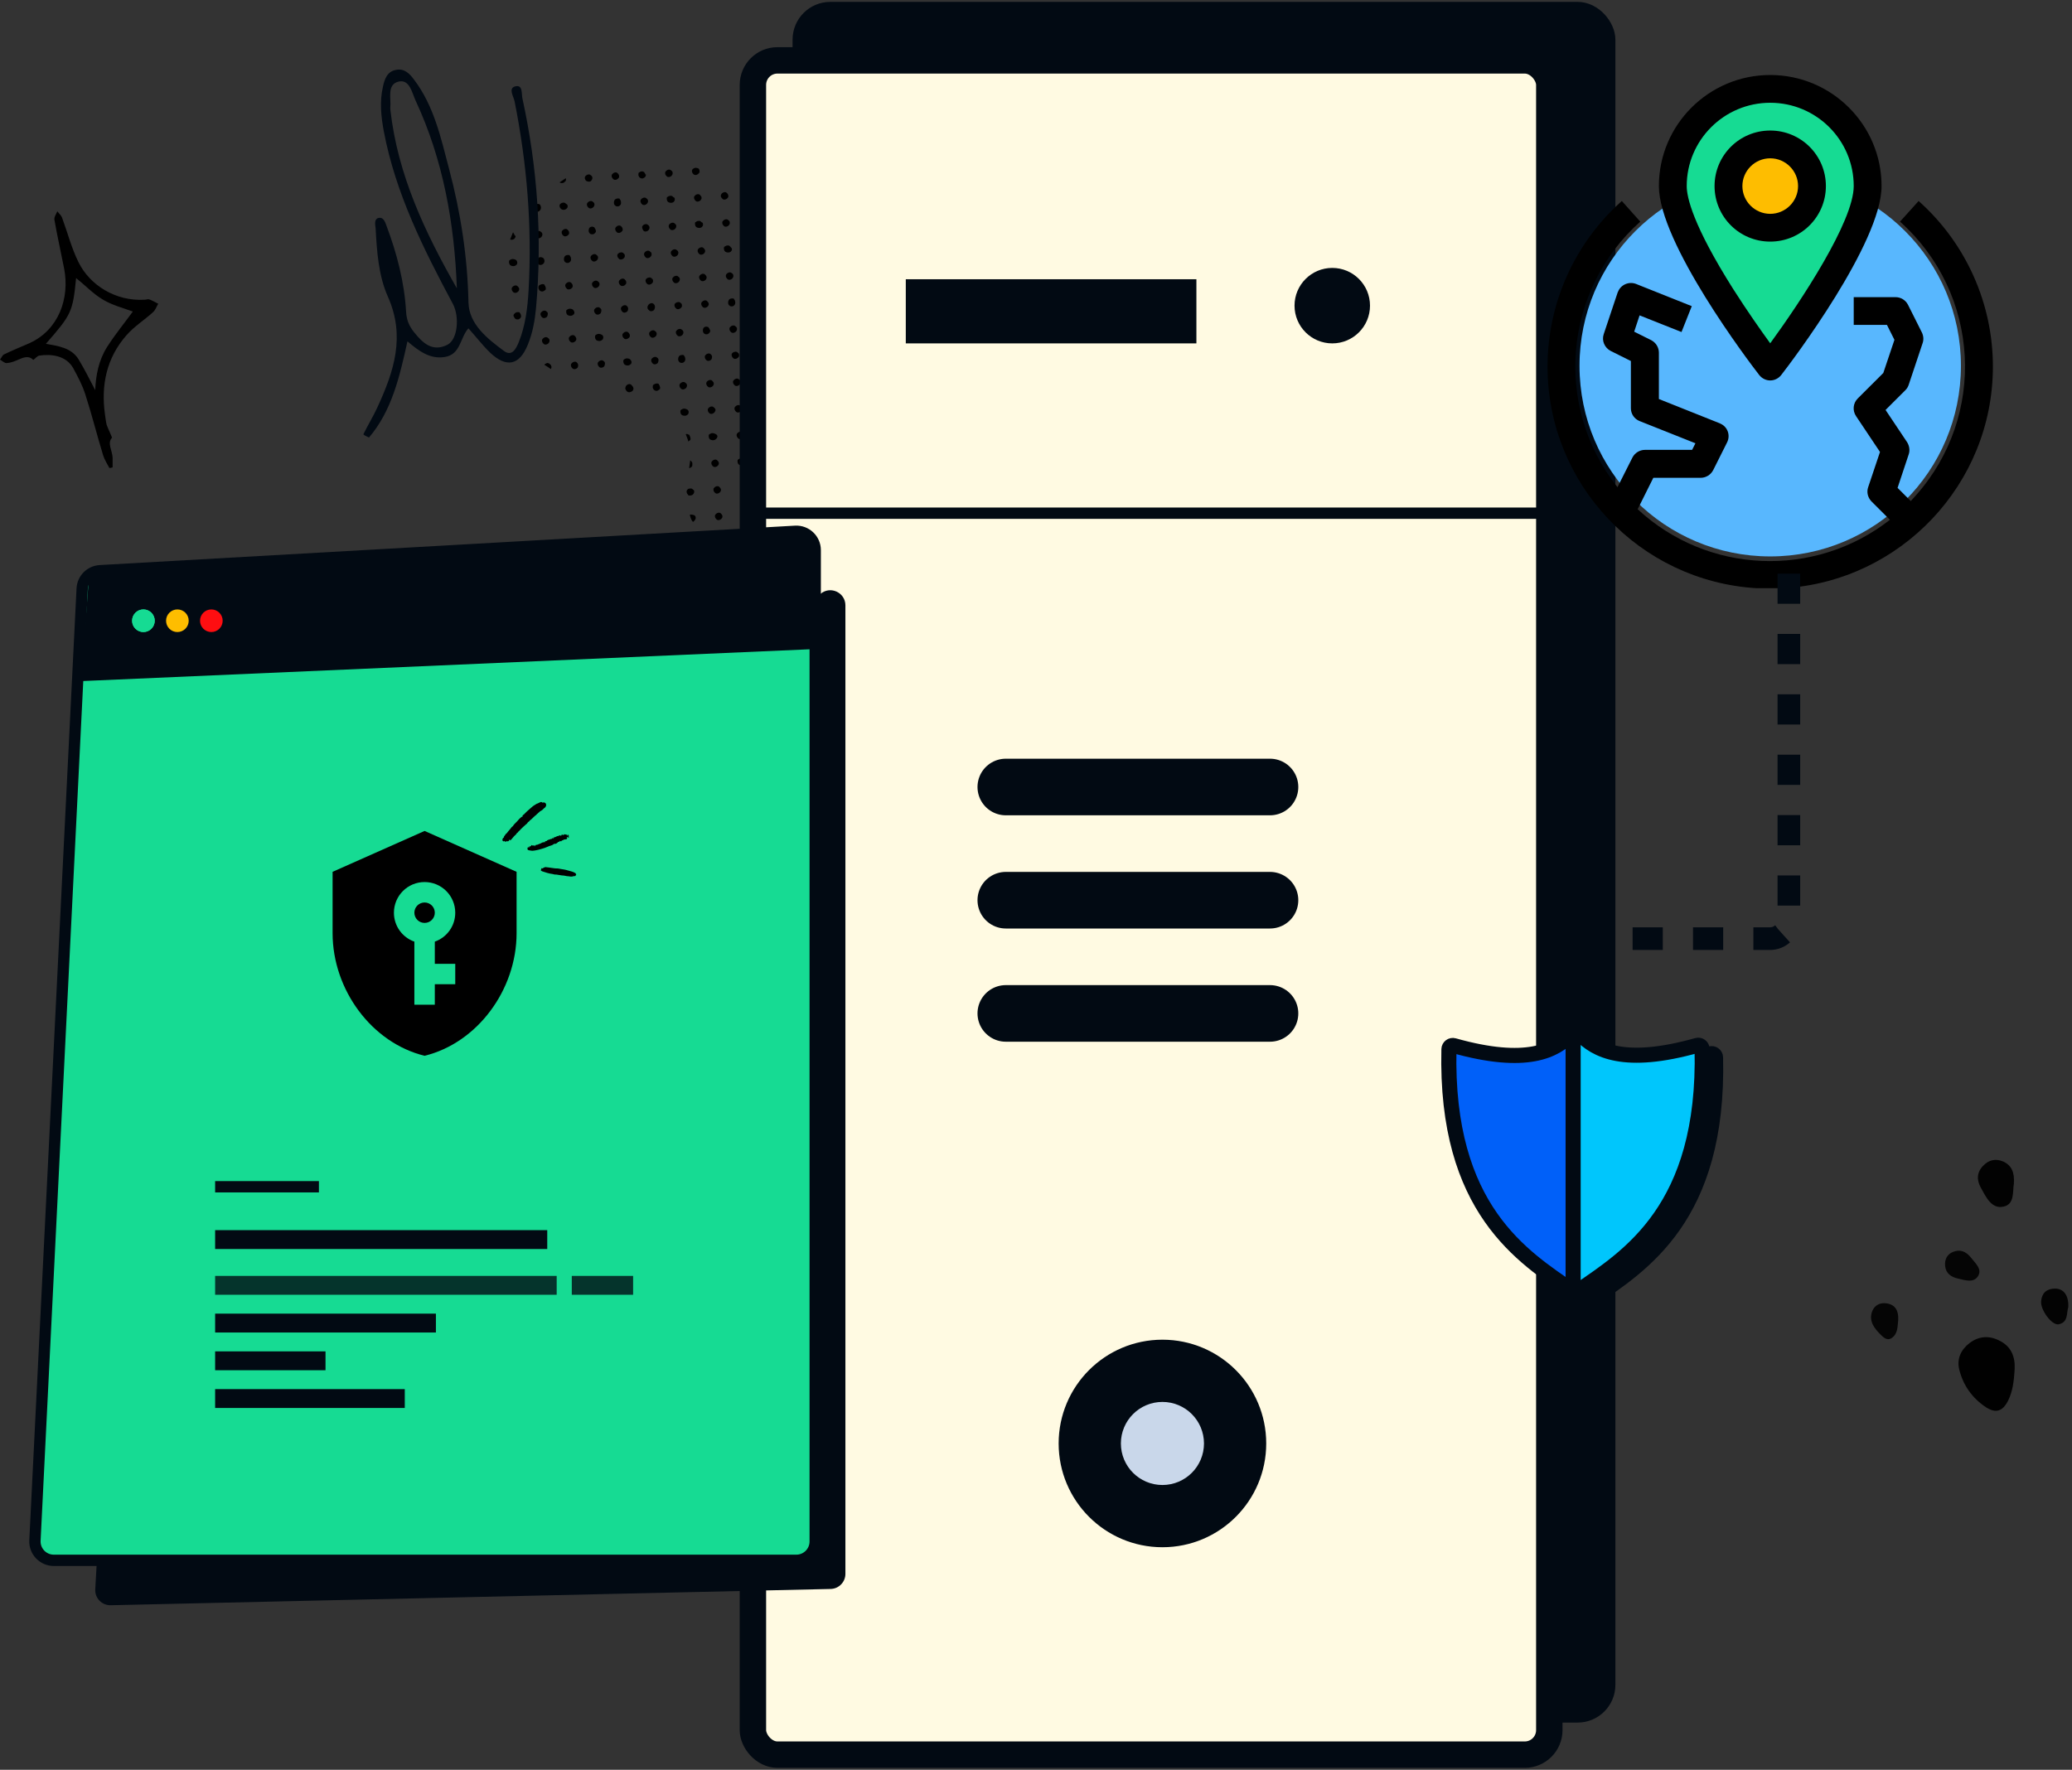 <svg width="549" height="469" viewBox="0 0 549 469" fill="none" xmlns="http://www.w3.org/2000/svg"><rect x="0" y="0" width="549" height="469" fill="#333333" stroke="none"/><path d="M201.409 72.763C201.387 72.926 201.365 73.089 201.178 73.23C201.156 73.393 200.992 73.371 200.805 73.511C200.619 73.652 200.454 73.63 200.29 73.608C200.125 73.586 199.961 73.564 199.818 73.378C199.654 73.356 199.676 73.193 199.533 73.008C199.391 72.823 199.435 72.496 199.457 72.334C199.479 72.171 199.501 72.007 199.665 72.03C199.852 71.889 200.038 71.748 200.203 71.77C200.367 71.792 200.554 71.651 200.696 71.837C200.861 71.859 201.025 71.881 201.003 72.044C201.146 72.229 201.288 72.415 201.266 72.578C201.453 72.437 201.431 72.6 201.409 72.763Z" fill="black"/><path d="M198.74 57.795C198.926 57.654 198.926 57.654 199.113 57.514C199.299 57.373 199.628 57.417 199.957 57.461C200.242 57.832 200.363 58.18 200.648 58.551C200.626 58.714 200.604 58.877 200.417 59.017L200.231 59.158C199.858 59.44 199.364 59.373 199.057 59.166C198.421 58.914 198.345 58.24 198.74 57.795Z" fill="black"/><path d="M193.123 59.692C192.728 60.136 192.048 60.211 191.763 59.84C191.314 59.448 191.237 58.773 191.61 58.492C192.005 58.047 192.685 57.973 192.97 58.343C193.442 58.573 193.518 59.247 193.123 59.692Z" fill="black"/><path d="M200.787 66.204C200.392 66.648 199.712 66.723 199.427 66.352C198.978 65.96 198.901 65.285 199.274 65.004C199.669 64.559 200.349 64.485 200.634 64.855C201.084 65.248 201.182 65.759 200.787 66.204Z" fill="black"/><path d="M186.267 59.598C186.245 59.761 186.223 59.924 186.037 60.065C186.015 60.228 185.85 60.206 185.664 60.347C185.313 60.465 184.819 60.399 184.512 60.191C184.205 59.984 184.106 59.473 184.15 59.147C184.172 58.983 184.194 58.82 184.359 58.843C184.545 58.702 184.732 58.561 184.896 58.583C185.247 58.465 185.576 58.509 185.862 58.879C186.191 58.924 186.311 59.272 186.267 59.598Z" fill="black"/><path d="M193.931 66.11C193.909 66.273 193.887 66.436 193.701 66.577C193.679 66.74 193.514 66.718 193.328 66.858C192.977 66.977 192.483 66.91 192.176 66.703C191.869 66.496 191.77 65.984 191.814 65.658C191.836 65.495 191.858 65.332 192.023 65.354C192.209 65.213 192.396 65.073 192.56 65.095C192.912 64.976 193.241 65.021 193.526 65.391C193.811 65.761 193.975 65.784 193.931 66.11Z" fill="black"/><path d="M185.086 45.992C184.691 46.437 184.011 46.511 183.726 46.141C183.277 45.748 183.2 45.074 183.573 44.792L183.76 44.651C184.133 44.37 184.626 44.436 185.098 44.666C185.24 44.851 185.383 45.036 185.339 45.362C185.481 45.548 185.273 45.852 185.086 45.992Z" fill="black"/><path d="M177.981 46.528C177.586 46.973 176.906 47.047 176.621 46.677C176.171 46.284 176.095 45.61 176.468 45.328C176.863 44.883 177.543 44.809 177.828 45.179C178.299 45.409 178.376 46.083 177.981 46.528Z" fill="black"/><path d="M185.645 53.041C185.25 53.485 184.57 53.56 184.285 53.189C183.835 52.797 183.759 52.122 184.132 51.841C184.527 51.396 185.207 51.322 185.492 51.692C185.941 52.085 186.04 52.596 185.645 53.041Z" fill="black"/><path d="M171.126 46.434C171.104 46.597 171.082 46.76 170.895 46.901C170.873 47.064 170.709 47.042 170.522 47.183C170.336 47.323 170.171 47.301 170.007 47.279C169.842 47.257 169.678 47.235 169.535 47.049C169.371 47.027 169.393 46.864 169.25 46.679C169.108 46.494 169.151 46.168 169.173 46.005C169.195 45.842 169.217 45.679 169.382 45.701C169.568 45.56 169.755 45.419 169.92 45.441C170.084 45.464 170.271 45.323 170.413 45.508C170.578 45.53 170.742 45.552 170.72 45.715C170.863 45.901 171.005 46.086 170.983 46.249C171.17 46.108 171.148 46.271 171.126 46.434Z" fill="black"/><path d="M178.791 52.944C178.769 53.107 178.747 53.27 178.56 53.411C178.538 53.574 178.374 53.552 178.187 53.693C177.836 53.811 177.342 53.745 177.035 53.537C176.728 53.33 176.63 52.819 176.674 52.492C176.696 52.329 176.718 52.166 176.882 52.189C177.069 52.048 177.255 51.907 177.42 51.929C177.771 51.81 178.1 51.855 178.385 52.225C178.714 52.27 178.835 52.618 178.791 52.944Z" fill="black"/><path d="M191.239 51.304C191.634 50.859 192.314 50.785 192.599 51.156C193.049 51.548 193.125 52.223 192.752 52.504C192.357 52.949 191.677 53.023 191.392 52.653C190.943 52.26 190.844 51.749 191.239 51.304Z" fill="black"/><path d="M194.629 80.811C194.421 81.115 194.07 81.233 193.741 81.189C193.576 81.167 193.412 81.144 193.269 80.959C193.105 80.937 193.127 80.774 192.984 80.589C192.864 80.24 192.93 79.751 193.138 79.448C193.347 79.144 193.862 79.047 194.191 79.092C194.356 79.114 194.52 79.136 194.498 79.299C194.641 79.484 194.783 79.669 194.761 79.832C194.882 80.181 194.838 80.507 194.629 80.811Z" fill="black"/><path d="M200.638 85.938C200.824 85.798 201.011 85.657 201.175 85.679C201.362 85.538 201.691 85.582 201.833 85.768C201.581 86.398 201.493 87.05 201.24 87.68L201.076 87.657C200.911 87.635 200.911 87.635 200.769 87.45C200.769 87.45 200.604 87.428 200.626 87.265C200.341 86.894 200.243 86.383 200.638 85.938Z" fill="black"/><path d="M195.022 87.835C194.627 88.279 193.947 88.354 193.662 87.983C193.212 87.591 193.136 86.916 193.509 86.635C193.904 86.19 194.584 86.116 194.869 86.486C195.34 86.716 195.417 87.39 195.022 87.835Z" fill="black"/><path d="M201.737 80.276C201.342 80.721 200.662 80.795 200.377 80.425C199.927 80.032 199.851 79.358 200.224 79.076C200.619 78.631 201.299 78.557 201.584 78.927C202.033 79.32 202.132 79.831 201.737 80.276Z" fill="black"/><path d="M188.167 87.741C188.145 87.904 188.123 88.067 187.936 88.208C187.728 88.512 187.377 88.63 187.048 88.586C186.883 88.564 186.718 88.541 186.576 88.356C186.411 88.334 186.433 88.171 186.291 87.986C186.17 87.638 186.236 87.148 186.445 86.845C186.631 86.704 186.818 86.563 186.982 86.585C187.147 86.607 187.333 86.466 187.476 86.652C187.64 86.674 187.805 86.696 187.783 86.859C187.925 87.044 188.068 87.23 188.046 87.393C188.211 87.415 188.189 87.578 188.167 87.741Z" fill="black"/><path d="M195.83 94.253C195.808 94.416 195.786 94.579 195.6 94.72C195.205 95.165 194.525 95.239 194.24 94.868C193.79 94.476 193.714 93.802 194.087 93.52C194.273 93.379 194.46 93.238 194.624 93.26C194.975 93.142 195.304 93.186 195.589 93.557C195.754 93.579 195.874 93.927 195.83 94.253Z" fill="black"/><path d="M179.487 67.648C179.092 68.092 178.412 68.167 178.127 67.796C177.677 67.403 177.601 66.729 177.974 66.448C178.369 66.003 179.049 65.929 179.334 66.299C179.805 66.529 179.882 67.203 179.487 67.648Z" fill="black"/><path d="M186.987 74.136C186.592 74.581 185.912 74.655 185.627 74.284C185.177 73.892 185.101 73.218 185.474 72.936C185.869 72.491 186.549 72.417 186.834 72.787C187.283 73.18 187.382 73.691 186.987 74.136Z" fill="black"/><path d="M179.879 74.672C179.484 75.116 178.804 75.191 178.519 74.82C178.07 74.428 177.993 73.753 178.366 73.472C178.761 73.027 179.441 72.953 179.726 73.323C180.198 73.553 180.274 74.227 179.879 74.672Z" fill="black"/><path d="M186.594 67.111C186.199 67.556 185.519 67.63 185.234 67.26C184.784 66.867 184.708 66.193 185.081 65.911C185.476 65.466 186.156 65.392 186.441 65.763C186.891 66.155 186.989 66.667 186.594 67.111Z" fill="black"/><path d="M187.543 81.184C187.148 81.628 186.468 81.703 186.183 81.332C185.734 80.939 185.657 80.265 186.03 79.984C186.425 79.539 187.105 79.465 187.39 79.835C187.84 80.228 187.938 80.739 187.543 81.184Z" fill="black"/><path d="M194.071 73.763C193.676 74.208 192.996 74.282 192.711 73.912C192.261 73.519 192.184 72.845 192.558 72.563C192.953 72.119 193.633 72.044 193.918 72.415C194.389 72.644 194.466 73.319 194.071 73.763Z" fill="black"/><path d="M173.024 74.577C173.002 74.74 172.98 74.903 172.793 75.043C172.398 75.488 171.718 75.562 171.433 75.192C170.984 74.799 170.907 74.125 171.28 73.843C171.467 73.703 171.653 73.562 171.818 73.584C172.169 73.465 172.498 73.51 172.783 73.88C172.947 73.902 173.068 74.251 173.024 74.577Z" fill="black"/><path d="M180.688 81.089C180.666 81.252 180.644 81.415 180.457 81.556C180.062 82.001 179.382 82.075 179.097 81.705C178.648 81.312 178.571 80.638 178.944 80.356C179.131 80.215 179.317 80.075 179.482 80.097C179.833 79.978 180.162 80.022 180.447 80.393C180.611 80.415 180.732 80.763 180.688 81.089Z" fill="black"/><path d="M164.366 54.318C164.157 54.622 163.806 54.741 163.477 54.697C163.313 54.674 163.148 54.652 163.006 54.467C162.841 54.445 162.863 54.282 162.721 54.096C162.6 53.748 162.666 53.259 162.875 52.955C163.083 52.651 163.599 52.555 163.928 52.599C164.092 52.621 164.257 52.644 164.235 52.807C164.377 52.992 164.52 53.177 164.498 53.34C164.596 53.851 164.552 54.178 164.366 54.318Z" fill="black"/><path d="M171.844 60.972C171.449 61.417 170.769 61.491 170.484 61.121C170.199 60.75 169.958 60.054 170.331 59.772C170.726 59.327 171.406 59.253 171.691 59.623C172.163 59.853 172.239 60.527 171.844 60.972Z" fill="black"/><path d="M164.758 61.345C164.363 61.79 163.683 61.864 163.398 61.494C162.949 61.101 162.872 60.427 163.245 60.145C163.64 59.7 164.32 59.626 164.605 59.996C165.055 60.389 165.131 61.063 164.758 61.345Z" fill="black"/><path d="M171.452 53.948C171.057 54.393 170.376 54.467 170.091 54.097C169.642 53.704 169.565 53.03 169.938 52.748C170.333 52.303 171.013 52.229 171.298 52.6C171.77 52.829 171.847 53.504 171.452 53.948Z" fill="black"/><path d="M172.401 68.018C172.006 68.463 171.326 68.537 171.041 68.166C170.591 67.774 170.515 67.1 170.888 66.818C171.283 66.373 171.963 66.299 172.248 66.669C172.719 66.899 172.796 67.573 172.401 68.018Z" fill="black"/><path d="M178.93 60.599C178.535 61.044 177.855 61.118 177.57 60.748C177.12 60.355 177.044 59.681 177.417 59.399C177.812 58.955 178.492 58.88 178.777 59.251C179.249 59.48 179.325 60.155 178.93 60.599Z" fill="black"/><path d="M157.905 61.248C157.883 61.411 157.861 61.575 157.674 61.715C157.466 62.019 157.115 62.138 156.786 62.093C156.621 62.071 156.457 62.049 156.314 61.864C156.15 61.842 156.172 61.679 156.029 61.493C155.909 61.145 155.975 60.656 156.183 60.352C156.37 60.211 156.556 60.071 156.721 60.093C156.885 60.115 157.072 59.974 157.214 60.159C157.379 60.181 157.543 60.204 157.521 60.367C157.664 60.552 157.806 60.737 157.784 60.9C157.927 61.085 157.905 61.248 157.905 61.248Z" fill="black"/><path d="M165.545 67.924C165.523 68.087 165.501 68.25 165.315 68.391C164.92 68.835 164.24 68.909 163.955 68.539C163.505 68.146 163.429 67.472 163.802 67.19C163.988 67.05 164.175 66.909 164.339 66.931C164.69 66.812 165.019 66.857 165.304 67.227C165.469 67.249 165.589 67.598 165.545 67.924Z" fill="black"/><path d="M156.702 47.808C156.471 48.275 155.813 48.186 155.341 47.956C154.892 47.564 154.815 46.889 155.188 46.608C155.583 46.163 156.263 46.089 156.548 46.459C157.02 46.689 157.097 47.363 156.702 47.808Z" fill="black"/><path d="M149.617 48.179C149.43 48.32 149.408 48.483 149.244 48.461C148.893 48.58 148.564 48.535 148.257 48.328C148.816 47.906 149.354 47.646 149.913 47.224C150.034 47.572 149.968 48.061 149.617 48.179Z" fill="black"/><path d="M157.258 54.854C156.863 55.299 156.183 55.373 155.898 55.003C155.449 54.61 155.372 53.936 155.745 53.654C156.14 53.209 156.82 53.135 157.105 53.505C157.577 53.735 157.653 54.409 157.258 54.854Z" fill="black"/><path d="M163.811 47.272C163.416 47.717 162.736 47.791 162.451 47.42C162.001 47.028 161.925 46.353 162.298 46.072C162.693 45.627 163.373 45.553 163.658 45.923C164.107 46.316 164.184 46.99 163.811 47.272Z" fill="black"/><path d="M150.403 54.76C150.381 54.923 150.359 55.086 150.173 55.227C149.778 55.672 149.098 55.746 148.648 55.353C148.199 54.961 148.122 54.286 148.495 54.005C148.682 53.864 148.868 53.723 149.033 53.745C149.384 53.627 149.713 53.671 149.998 54.041C150.327 54.086 150.447 54.434 150.403 54.76Z" fill="black"/><path d="M205.086 128.7C205.229 128.886 205.185 129.212 204.976 129.515C204.976 129.515 204.954 129.678 204.79 129.656L204.603 129.797C204.603 129.797 204.439 129.775 204.417 129.938C204.23 130.079 204.066 130.057 203.901 130.034C203.737 130.012 203.572 129.99 203.43 129.805C203.265 129.783 203.287 129.62 203.145 129.434C203.002 129.249 203.046 128.923 203.068 128.76C203.09 128.597 203.112 128.434 203.277 128.456C203.277 128.456 203.299 128.293 203.463 128.315C203.65 128.174 204.001 128.056 204.33 128.1C204.494 128.122 204.659 128.145 204.637 128.308C204.637 128.308 204.637 128.308 204.801 128.33C204.966 128.352 205.108 128.537 205.086 128.7Z" fill="black"/><path d="M196.364 108.933C195.969 109.377 195.289 109.452 195.004 109.081C194.554 108.688 194.477 108.014 194.85 107.732C195.245 107.288 195.926 107.213 196.211 107.584C196.847 107.836 196.759 108.488 196.364 108.933Z" fill="black"/><path d="M196.922 115.979C196.527 116.424 195.847 116.498 195.562 116.128C195.113 115.735 195.036 115.061 195.409 114.779C195.804 114.334 196.484 114.26 196.769 114.63C197.241 114.86 197.317 115.534 196.922 115.979Z" fill="black"/><path d="M204.42 122.47C204.025 122.915 203.345 122.989 203.06 122.619C202.611 122.226 202.534 121.552 202.907 121.27C203.116 120.966 203.631 120.87 203.96 120.914C204.125 120.936 204.289 120.958 204.267 121.122C204.717 121.514 204.815 122.025 204.42 122.47Z" fill="black"/><path d="M189.856 116.189C189.856 116.189 189.834 116.352 189.669 116.33C189.647 116.493 189.483 116.47 189.296 116.611C188.945 116.73 188.452 116.663 188.145 116.456C187.838 116.248 187.739 115.737 187.783 115.411C187.805 115.248 187.827 115.085 187.992 115.107C187.992 115.107 188.014 114.944 188.178 114.966C188.551 114.685 189.045 114.751 189.516 114.981C190.152 115.233 190.251 115.744 189.856 116.189Z" fill="black"/><path d="M197.499 122.864C197.499 122.864 197.477 123.027 197.312 123.005C197.29 123.168 197.125 123.146 196.939 123.287C196.588 123.405 196.094 123.339 195.787 123.131C195.48 122.924 195.382 122.412 195.426 122.086C195.448 121.923 195.47 121.76 195.634 121.783C195.634 121.783 195.656 121.62 195.821 121.642C196.194 121.36 196.687 121.427 197.159 121.656C197.63 121.886 197.729 122.397 197.499 122.864Z" fill="black"/><path d="M181.385 95.791C181.177 96.094 180.826 96.213 180.497 96.169C180.332 96.147 180.168 96.124 180.025 95.939C179.861 95.917 179.883 95.754 179.74 95.569C179.62 95.22 179.686 94.731 179.894 94.427C180.103 94.124 180.618 94.027 180.947 94.072C181.112 94.094 181.276 94.116 181.254 94.279C181.397 94.464 181.539 94.649 181.517 94.812C181.638 95.161 181.594 95.487 181.385 95.791Z" fill="black"/><path d="M188.885 102.28C188.49 102.724 187.81 102.799 187.525 102.428C187.075 102.035 186.999 101.361 187.372 101.079C187.767 100.635 188.447 100.561 188.732 100.931C189.182 101.324 189.28 101.835 188.885 102.28Z" fill="black"/><path d="M181.778 102.814C181.383 103.259 180.703 103.333 180.418 102.963C179.968 102.57 179.892 101.896 180.265 101.614C180.66 101.17 181.34 101.095 181.625 101.466C182.096 101.695 182.173 102.37 181.778 102.814Z" fill="black"/><path d="M188.493 95.256C188.098 95.7 187.418 95.775 187.132 95.404C186.683 95.011 186.606 94.337 186.979 94.056C187.374 93.611 188.054 93.537 188.339 93.907C188.789 94.3 188.723 94.789 188.493 95.256Z" fill="black"/><path d="M189.278 109.305C188.883 109.75 188.203 109.824 187.918 109.454C187.468 109.061 187.392 108.387 187.765 108.105C188.16 107.661 188.84 107.586 189.125 107.957C189.739 108.372 189.673 108.861 189.278 109.305Z" fill="black"/><path d="M195.971 101.907C195.576 102.352 194.896 102.426 194.611 102.055C194.161 101.663 194.085 100.988 194.458 100.707C194.853 100.262 195.533 100.188 195.818 100.558C196.29 100.788 196.366 101.462 195.971 101.907Z" fill="black"/><path d="M174.879 103.046C174.879 103.046 174.857 103.209 174.692 103.187C174.67 103.35 174.506 103.328 174.319 103.469C174.133 103.61 173.968 103.588 173.803 103.565C173.639 103.543 173.474 103.521 173.332 103.336C173.167 103.314 173.189 103.151 173.047 102.965C172.904 102.78 172.948 102.454 172.97 102.291C172.992 102.128 173.014 101.965 173.179 101.987C173.179 101.987 173.201 101.824 173.365 101.846C173.552 101.705 173.903 101.587 174.232 101.631C174.396 101.653 174.561 101.676 174.539 101.839C174.681 102.024 174.824 102.209 174.802 102.372C174.944 102.557 174.923 102.72 174.879 103.046Z" fill="black"/><path d="M182.356 109.699C182.356 109.699 182.334 109.862 182.169 109.84C182.147 110.003 181.983 109.981 181.796 110.122C181.445 110.24 180.952 110.174 180.645 109.966C180.338 109.759 180.239 109.248 180.283 108.922C180.305 108.759 180.327 108.596 180.492 108.618C180.492 108.618 180.514 108.455 180.678 108.477C181.051 108.195 181.545 108.262 182.016 108.491C182.488 108.721 182.586 109.232 182.356 109.699Z" fill="black"/><path d="M166.266 82.462C165.871 82.907 165.191 82.981 164.906 82.61C164.456 82.218 164.38 81.543 164.753 81.262C165.148 80.817 165.828 80.743 166.113 81.113C166.562 81.506 166.474 82.158 166.266 82.462Z" fill="black"/><path d="M173.743 89.116C173.348 89.56 172.668 89.635 172.382 89.264C171.933 88.871 171.856 88.197 172.229 87.915C172.624 87.471 173.304 87.397 173.589 87.767C174.061 87.997 174.138 88.671 173.743 89.116Z" fill="black"/><path d="M166.657 89.489C166.262 89.933 165.582 90.007 165.297 89.637C164.847 89.245 164.77 88.57 165.143 88.288C165.538 87.844 166.218 87.769 166.504 88.14C166.953 88.533 167.03 89.207 166.657 89.489Z" fill="black"/><path d="M173.35 82.091C172.955 82.536 172.275 82.61 171.99 82.24C171.376 81.825 171.464 81.173 171.859 80.728C172.254 80.283 172.934 80.209 173.219 80.579C173.668 80.972 173.581 81.624 173.35 82.091Z" fill="black"/><path d="M174.299 96.163C173.904 96.608 173.224 96.683 172.939 96.312C172.49 95.919 172.413 95.245 172.786 94.963C173.181 94.519 173.861 94.444 174.146 94.815C174.618 95.044 174.53 95.697 174.299 96.163Z" fill="black"/><path d="M180.828 88.743C180.433 89.188 179.753 89.262 179.468 88.891C179.019 88.499 178.942 87.825 179.315 87.543C179.71 87.098 180.39 87.024 180.675 87.394C181.147 87.624 181.223 88.298 180.828 88.743Z" fill="black"/><path d="M159.737 89.882C159.737 89.882 159.715 90.045 159.55 90.023C159.528 90.186 159.364 90.164 159.177 90.305C158.826 90.424 158.333 90.357 158.026 90.15C157.719 89.942 157.62 89.431 157.664 89.105C157.686 88.942 157.708 88.779 157.873 88.801C157.873 88.801 157.895 88.638 158.059 88.66C158.432 88.378 158.926 88.445 159.397 88.675C159.869 88.904 159.967 89.415 159.737 89.882Z" fill="black"/><path d="M167.235 96.372C167.235 96.372 167.213 96.535 167.048 96.513C167.026 96.676 166.862 96.653 166.675 96.794C166.324 96.913 165.831 96.846 165.524 96.639C165.217 96.431 165.118 95.92 165.162 95.594C165.184 95.431 165.206 95.268 165.371 95.29C165.371 95.29 165.393 95.127 165.557 95.149C165.93 94.868 166.424 94.934 166.895 95.164C167.345 95.557 167.443 96.068 167.235 96.372Z" fill="black"/><path d="M151.122 69.298C150.913 69.602 150.562 69.721 150.233 69.677C150.069 69.654 149.904 69.632 149.762 69.447C149.597 69.425 149.619 69.262 149.476 69.076C149.356 68.728 149.422 68.239 149.63 67.935C149.839 67.631 150.354 67.535 150.683 67.579C150.848 67.602 151.013 67.624 150.991 67.787C151.133 67.972 151.276 68.157 151.254 68.32C151.374 68.668 151.308 69.158 151.122 69.298Z" fill="black"/><path d="M158.6 75.952C158.205 76.397 157.525 76.471 157.24 76.1C156.79 75.708 156.714 75.034 157.087 74.752C157.482 74.307 158.162 74.233 158.447 74.603C158.918 74.833 158.995 75.507 158.6 75.952Z" fill="black"/><path d="M151.516 76.323C151.121 76.767 150.441 76.842 150.156 76.471C149.706 76.079 149.63 75.404 150.003 75.123C150.398 74.678 151.078 74.604 151.363 74.974C151.812 75.367 151.889 76.041 151.516 76.323Z" fill="black"/><path d="M158.209 68.925C157.814 69.37 157.134 69.444 156.849 69.074C156.4 68.681 156.323 68.007 156.696 67.725C157.091 67.281 157.771 67.206 158.056 67.577C158.528 67.806 158.604 68.481 158.209 68.925Z" fill="black"/><path d="M159.157 82.998C158.762 83.442 158.082 83.517 157.797 83.146C157.347 82.754 157.27 82.079 157.643 81.797C158.038 81.353 158.718 81.279 159.004 81.649C159.475 81.879 159.387 82.531 159.157 82.998Z" fill="black"/><path d="M165.707 75.417C165.312 75.861 164.632 75.936 164.347 75.565C163.898 75.172 163.821 74.498 164.194 74.216C164.589 73.772 165.269 73.698 165.554 74.068C166.004 74.461 166.08 75.135 165.707 75.417Z" fill="black"/><path d="M144.593 76.717C144.593 76.717 144.571 76.88 144.407 76.858C144.385 77.021 144.22 76.999 144.034 77.139C143.847 77.28 143.683 77.258 143.518 77.236C143.354 77.214 143.189 77.192 143.047 77.006C142.882 76.984 142.904 76.821 142.762 76.636C142.619 76.451 142.663 76.125 142.685 75.962C142.707 75.799 142.729 75.635 142.894 75.658C142.894 75.658 142.916 75.495 143.08 75.517C143.267 75.376 143.618 75.257 143.947 75.302C144.111 75.324 144.276 75.346 144.254 75.509C144.396 75.694 144.539 75.88 144.517 76.043C144.659 76.228 144.637 76.391 144.593 76.717Z" fill="black"/><path d="M152.094 83.207C152.094 83.207 152.072 83.371 151.908 83.348C151.886 83.511 151.721 83.489 151.535 83.63C151.184 83.749 150.69 83.682 150.383 83.475C150.076 83.267 149.978 82.756 150.021 82.43C150.043 82.267 150.065 82.104 150.23 82.126C150.23 82.126 150.252 81.963 150.417 81.985C150.79 81.704 151.283 81.77 151.755 82C152.204 82.392 152.303 82.904 152.094 83.207Z" fill="black"/><path d="M143.457 62.786C143.062 63.231 142.382 63.305 142.097 62.935C141.648 62.542 141.571 61.868 141.944 61.586C142.339 61.141 143.019 61.067 143.304 61.438C143.776 61.667 143.852 62.342 143.457 62.786Z" fill="black"/><path d="M136.372 63.159C136.35 63.322 136.185 63.3 135.999 63.441C135.812 63.582 135.483 63.538 135.154 63.493C135.407 62.863 135.659 62.233 135.912 61.603C135.912 61.603 136.076 61.626 136.054 61.789C136.197 61.974 136.339 62.159 136.317 62.322C136.789 62.552 136.58 62.856 136.372 63.159Z" fill="black"/><path d="M143.067 55.761C142.672 56.206 141.992 56.28 141.707 55.909C141.399 55.702 141.421 55.539 141.279 55.354C141.158 55.005 141.202 54.679 141.575 54.398C141.784 54.094 142.135 53.975 142.628 54.042C142.793 54.064 142.958 54.086 143.1 54.271C143.385 54.642 143.462 55.316 143.067 55.761Z" fill="black"/><path d="M144.014 69.834C143.619 70.278 142.939 70.353 142.654 69.982C142.204 69.59 142.128 68.915 142.501 68.634C142.753 68.004 143.411 68.092 143.883 68.322C144.333 68.715 144.409 69.389 144.014 69.834Z" fill="black"/><path d="M150.567 62.251C150.172 62.695 149.492 62.77 149.207 62.399C148.757 62.007 148.681 61.332 149.054 61.051C149.449 60.606 150.129 60.532 150.414 60.902C150.863 61.295 150.94 61.969 150.567 62.251Z" fill="black"/><path d="M136.952 70.042C136.952 70.042 136.93 70.205 136.765 70.183C136.743 70.346 136.579 70.324 136.392 70.465C136.041 70.583 135.548 70.517 135.241 70.309C134.933 70.102 134.835 69.591 134.879 69.265C134.901 69.102 134.923 68.939 135.087 68.961C135.087 68.961 135.109 68.798 135.274 68.82C135.647 68.538 136.14 68.605 136.612 68.835C137.084 69.064 137.16 69.738 136.952 70.042Z" fill="black"/><path d="M198.262 137.076C198.054 137.38 197.703 137.499 197.374 137.454C197.209 137.432 197.045 137.41 196.902 137.225C196.738 137.202 196.76 137.039 196.617 136.854C196.497 136.506 196.563 136.017 196.771 135.713C196.98 135.409 197.495 135.313 197.824 135.357C197.989 135.379 198.153 135.401 198.131 135.564C198.274 135.75 198.416 135.935 198.394 136.098C198.679 136.468 198.471 136.772 198.262 137.076Z" fill="black"/><path d="M183.33 123.607C183.308 123.77 183.308 123.77 183.143 123.748C182.956 123.889 182.935 124.052 182.77 124.03L182.605 124.008C182.671 123.519 182.715 123.193 182.781 122.703C182.803 122.54 182.847 122.214 182.869 122.051C183.034 122.074 183.034 122.074 183.176 122.259C183.319 122.444 183.461 122.629 183.439 122.792C183.395 123.118 183.516 123.467 183.33 123.607Z" fill="black"/><path d="M190.784 130.423C190.389 130.868 189.709 130.942 189.423 130.572C188.974 130.179 188.897 129.505 189.27 129.223C189.665 128.778 190.345 128.704 190.63 129.075C191.08 129.467 191.179 129.978 190.784 130.423Z" fill="black"/><path d="M183.675 130.958C183.467 131.262 182.951 131.359 182.622 131.314L182.458 131.292C182.458 131.292 182.293 131.27 182.315 131.107C181.866 130.714 181.789 130.04 182.162 129.758C182.184 129.595 182.349 129.617 182.535 129.476L182.7 129.499C183.051 129.38 183.38 129.424 183.665 129.795C183.994 129.839 184.07 130.513 183.675 130.958Z" fill="black"/><path d="M190.227 123.375C189.832 123.82 189.152 123.894 188.867 123.524C188.417 123.131 188.341 122.457 188.714 122.175C189.109 121.73 189.789 121.656 190.074 122.026C190.523 122.419 190.622 122.93 190.227 123.375Z" fill="black"/><path d="M191.176 137.449C190.781 137.894 190.101 137.968 189.816 137.597C189.367 137.205 189.29 136.53 189.663 136.249C190.058 135.804 190.738 135.73 191.023 136.1C191.473 136.493 191.571 137.004 191.176 137.449Z" fill="black"/><path d="M197.871 130.05C197.476 130.495 196.796 130.569 196.511 130.199C196.062 129.806 195.985 129.132 196.358 128.85C196.753 128.406 197.433 128.331 197.718 128.702C198.19 128.931 198.266 129.606 197.871 130.05Z" fill="black"/><path d="M184.322 137.353C184.3 137.516 184.278 137.679 184.092 137.82C184.07 137.983 183.883 138.124 183.697 138.265L183.532 138.243C183.247 137.872 182.984 137.339 182.885 136.828C182.907 136.665 182.743 136.642 182.765 136.479C182.765 136.479 182.951 136.338 183.116 136.361C183.28 136.383 183.28 136.383 183.445 136.405C183.609 136.427 183.938 136.472 184.081 136.657C184.245 136.679 184.366 137.027 184.322 137.353Z" fill="black"/><path d="M182.959 116.42C182.937 116.583 182.937 116.583 182.751 116.724C182.564 116.865 182.564 116.865 182.378 117.005C182.279 116.494 182.016 115.961 181.775 115.264C181.775 115.264 181.797 115.101 181.633 115.079C181.984 114.96 182.148 114.982 182.455 115.19C182.455 115.19 182.455 115.19 182.62 115.212C182.883 115.745 183.003 116.094 182.959 116.42Z" fill="black"/><path d="M153.022 97.442C152.627 97.886 151.947 97.961 151.662 97.59C151.212 97.198 151.136 96.523 151.509 96.242C151.904 95.797 152.584 95.723 152.869 96.093C153.318 96.486 153.23 97.138 153.022 97.442Z" fill="black"/><path d="M160.108 97.069C159.713 97.514 159.033 97.588 158.748 97.217C158.298 96.825 158.222 96.15 158.595 95.869C158.99 95.424 159.67 95.35 159.955 95.72C160.426 95.95 160.338 96.602 160.108 97.069Z" fill="black"/><path d="M167.607 103.56C167.585 103.723 167.42 103.7 167.42 103.7C167.047 103.982 166.532 104.078 166.082 103.686C165.939 103.501 165.939 103.501 165.797 103.315C165.819 103.152 165.654 103.13 165.676 102.967C165.72 102.641 165.742 102.478 165.951 102.174C166.346 101.729 167.026 101.655 167.311 102.026C167.903 102.604 168.002 103.115 167.607 103.56Z" fill="black"/><path d="M137.88 84.276C137.671 84.58 137.32 84.699 136.991 84.654C136.827 84.632 136.662 84.61 136.52 84.425C136.355 84.403 136.377 84.24 136.235 84.054C135.95 83.684 135.994 83.358 136.367 83.076C136.575 82.772 137.091 82.676 137.42 82.72C137.584 82.742 137.749 82.765 137.727 82.928C137.869 83.113 138.012 83.298 137.99 83.461C138.132 83.646 138.066 84.135 137.88 84.276Z" fill="black"/><path d="M145.358 90.93C144.963 91.374 144.283 91.449 143.998 91.078C143.548 90.686 143.472 90.011 143.845 89.73C144.24 89.285 144.92 89.211 145.205 89.581C145.676 89.811 145.753 90.485 145.358 90.93Z" fill="black"/><path d="M138.119 89.953C138.426 90.161 138.404 90.324 138.546 90.509C138.404 90.324 138.261 90.139 138.119 89.953Z" fill="black"/><path d="M144.963 83.905C144.568 84.35 143.888 84.424 143.603 84.054C143.154 83.661 143.077 82.987 143.45 82.705C143.845 82.26 144.525 82.186 144.81 82.557C145.282 82.786 145.194 83.438 144.963 83.905Z" fill="black"/><path d="M145.935 97.814C145.485 97.421 145.014 97.191 144.399 96.776C144.399 96.776 144.235 96.754 144.257 96.591C144.443 96.45 144.63 96.309 144.981 96.191C145.31 96.235 145.475 96.257 145.617 96.443C145.924 96.65 146.067 96.835 146.045 96.998C146.187 97.183 146.143 97.51 145.935 97.814Z" fill="black"/><path d="M152.463 90.394C152.068 90.839 151.388 90.913 151.103 90.543C150.654 90.15 150.577 89.476 150.95 89.194C151.345 88.75 152.025 88.675 152.31 89.046C152.76 89.439 152.836 90.113 152.463 90.394Z" fill="black"/><path d="M137.323 77.23C136.928 77.675 136.248 77.749 135.963 77.379C135.513 76.986 135.436 76.312 135.809 76.03C136.204 75.586 136.885 75.511 137.17 75.882C137.619 76.274 137.718 76.786 137.323 77.23Z" fill="black"/><rect x="212" y="2.5" width="214.016" height="452" rx="8" fill="#020A13" stroke="#020A13" stroke-width="4"/><rect x="199.492" y="16" width="211.016" height="449" rx="6.5" fill="#FFFAE2" stroke="#020A13" stroke-width="7"/><g clip-path="url(#clip0)"><ellipse cx="469.041" cy="96.95" rx="50.531" ry="50.506" fill="#58B7FE"/><path d="M444.34 53.029C438.92 35.309 459.02 26.271 469.747 23.966C486.543 21.85 494.307 37.933 495.295 48.091C496.086 56.217 478.592 83.831 469.747 96.622C463.536 89.474 449.76 70.748 444.34 53.029Z" fill="#16DB93" stroke="black"/><ellipse cx="469.111" cy="48.726" rx="10.939" ry="10.934" fill="#FEBD00"/><path d="M472.729 155.875C503.565 153.989 528.041 128.325 528.041 97.142C528.041 80.401 520.896 64.442 508.359 53.266L503.427 58.739C524.676 77.688 526.52 110.204 507.529 131.407C507.114 131.867 506.7 132.327 506.285 132.787L502.782 129.291L505.732 120.415C506.1 119.357 505.916 118.161 505.317 117.195L499.601 108.641L504.856 103.398C505.271 102.984 505.547 102.524 505.732 101.972L509.419 90.933C509.742 90.014 509.65 89.002 509.235 88.128L505.547 80.769C504.902 79.527 503.657 78.746 502.229 78.746H491.166V86.104H499.97L501.952 90.06L499.002 98.844L492.226 105.605C490.982 106.847 490.797 108.779 491.765 110.25L498.126 119.771L494.992 129.107C494.531 130.441 494.9 131.867 495.868 132.879L500.754 137.754C480.795 153.345 452.447 152.15 433.918 134.948L438.066 126.624H450.604C451.986 126.624 453.277 125.842 453.922 124.6L457.61 117.241C458.532 115.402 457.794 113.194 455.95 112.32C455.858 112.274 455.766 112.228 455.674 112.182L439.541 105.743V93.463C439.541 92.083 438.757 90.796 437.513 90.152L432.996 87.898L434.425 83.575L445.533 87.99L448.253 81.137L433.503 75.25C431.613 74.514 429.446 75.434 428.709 77.32C428.663 77.366 428.663 77.458 428.617 77.504L424.929 88.542C424.33 90.29 425.16 92.175 426.773 93.003L432.12 95.671V108.181C432.12 109.698 433.042 111.032 434.425 111.584L449.221 117.471L448.345 119.219H435.854C434.471 119.219 433.18 120.001 432.535 121.243L428.571 129.107C411.608 107.767 414.236 76.906 434.609 58.739L429.723 53.266C417.186 64.442 410.041 80.401 410.041 97.142C410.041 128.371 434.517 153.989 465.354 155.875H472.729Z" fill="black"/><path d="M469.041 100.822C470.193 100.822 471.254 100.27 471.945 99.396C474.711 95.855 498.541 64.35 498.541 49.31C498.541 33.075 485.312 19.875 469.041 19.875C452.77 19.875 439.541 33.075 439.541 49.31C439.541 64.35 463.371 95.855 466.137 99.396C466.829 100.27 467.889 100.822 469.041 100.822ZM446.916 49.31C446.916 37.122 456.826 27.234 469.041 27.234C481.256 27.234 491.166 37.122 491.166 49.31C491.166 58.693 477.154 79.849 469.041 90.98C466.598 87.622 462.911 82.379 459.223 76.584C448.529 59.659 446.916 52.254 446.916 49.31Z" fill="black"/><path d="M483.791 49.31C483.791 41.17 477.2 34.593 469.041 34.593C460.882 34.593 454.291 41.17 454.291 49.31C454.291 57.451 460.882 64.028 469.041 64.028C477.2 64.028 483.791 57.451 483.791 49.31ZM469.041 56.669C464.985 56.669 461.666 53.358 461.666 49.31C461.666 45.263 464.985 41.952 469.041 41.952C473.097 41.952 476.416 45.263 476.416 49.31C476.416 53.358 473.097 56.669 469.041 56.669Z" fill="black"/></g><path d="M473.98 152V243.75C473.98 246.511 471.742 248.75 468.98 248.75H419.23" stroke="#020A13" stroke-width="6" stroke-dasharray="8 8"/><circle cx="308" cy="382.531" r="27.5" fill="#020A13"/><circle cx="308" cy="382.531" r="11.008" fill="#C9D7EA"/><circle cx="353" cy="81" r="10" fill="#020A13"/><path d="M200 136H416" stroke="#020A13" stroke-width="3"/><path d="M25.241 421.18L31.402 310.762C31.464 309.639 31.996 308.595 32.867 307.885L217.472 157.324C220.085 155.193 224 157.052 224 160.424V417.089C224 419.263 222.264 421.039 220.09 421.088L29.325 425.402C26.993 425.455 25.111 423.509 25.241 421.18Z" fill="#020A13"/><path d="M57 352.25H117.75" stroke="black"/><path d="M9.26 408.252L21.777 155.99C21.904 153.437 23.936 151.39 26.488 151.246L210.717 140.8C213.585 140.637 216 142.919 216 145.792V408.5C216 411.261 213.761 413.5 211 413.5H14.254C11.396 413.5 9.119 411.107 9.26 408.252Z" fill="#16DB93" stroke="#020A13" stroke-width="3"/><path d="M21.5 180.5L23.625 152.125L214.625 141.625L216 172L21.5 180.5Z" fill="#020A13"/><circle cx="38" cy="164.5" r="3" fill="#16DB93"/><circle cx="38" cy="164.5" r="3" fill="#16DB93"/><circle cx="47" cy="164.5" r="3" fill="#FEBD00"/><circle cx="56" cy="164.5" r="3" fill="#FE0E11"/><line x1="57" y1="328.5" x2="145" y2="328.5" stroke="#020A13" stroke-width="5"/><path d="M57 350.625H115.5" stroke="#020A13" stroke-width="5"/><path d="M57 360.625H86.25" stroke="#020A13" stroke-width="5"/><path d="M57 370.625H107.25" stroke="#020A13" stroke-width="5"/><path d="M57 340.625H147.5" stroke="#020A13" stroke-opacity="0.8" stroke-width="5"/><path d="M151.5 340.625H167.75" stroke="#020A13" stroke-opacity="0.8" stroke-width="5"/><path d="M57 314.5H84.5" stroke="#020A13" stroke-width="3"/><line x1="317" y1="82.5" x2="240" y2="82.5" stroke="#020A13" stroke-width="17"/><line x1="336.5" y1="208.562" x2="266.5" y2="208.562" stroke="#020A13" stroke-width="15" stroke-linecap="round"/><line x1="336.5" y1="238.562" x2="266.5" y2="238.562" stroke="#020A13" stroke-width="15" stroke-linecap="round"/><line x1="336.5" y1="268.562" x2="266.5" y2="268.562" stroke="#020A13" stroke-width="15" stroke-linecap="round"/><path d="M97.769 115.948C103.827 108.823 105.862 99.932 107.959 90.46C111.062 93.096 113.912 95.188 117.731 94.623C122.087 94.028 121.854 89.503 124.115 87.015C126.156 89.264 127.882 91.549 129.887 93.483C134.203 97.54 137.623 96.829 139.832 91.387C141.127 88.247 141.709 84.997 142.025 81.65C143.705 62.996 142.43 44.394 138.419 26.075C138.142 24.77 138.566 22.366 136.494 22.89C134.645 23.42 136.021 25.427 136.34 26.823C139.64 43.378 141.012 60.058 140.053 76.943C139.79 81.588 139.213 86.27 137.482 90.606C136.811 92.243 135.716 94.629 133.524 93.002C129.14 89.749 124.279 85.946 124.126 80.171C123.88 68.04 122.057 56.312 118.978 44.729C116.833 36.572 115.008 28.156 109.787 21.211C108.537 19.476 107.1 18.05 104.895 18.526C102.557 18.953 101.873 21.037 101.461 22.994C100.546 26.95 100.972 30.944 101.713 34.901C104.837 51.317 112.258 66.063 120 80.549C121.786 83.909 121.304 89.98 118.537 91.379C114.59 93.328 112.061 90.977 109.682 88.003C108.342 86.31 107.715 84.727 107.596 82.576C107.142 74.734 105.159 67.163 102.409 59.84C102.035 58.8 101.583 57.356 100.139 57.808C99.1 58.182 99.419 59.578 99.527 60.52C99.849 66.659 100.298 73.069 102.783 78.64C107.458 89.149 104.383 98.414 100.052 107.824C98.908 110.342 97.457 112.673 96.271 115.101C96.664 115.47 97.195 115.663 97.769 115.948ZM103.438 29.133C103.444 28.909 103.402 28.819 103.408 28.595C103.7 26.143 102.415 22.439 105.569 21.631C108.542 20.908 109.156 24.594 110.127 26.678C117.433 42.36 120.412 59.175 121.053 76.417C112.563 61.508 105.378 46.321 103.438 29.133Z" fill="#020A13"/><g clip-path="url(#clip1)"><path d="M29.687 115.987C28.327 117.437 29.763 119.345 29.838 121.329C29.838 122.168 29.838 123.008 29.838 123.847C29.536 123.924 29.309 124 29.007 124.076C28.403 122.932 27.723 121.863 27.345 120.718C25.683 115.3 24.324 109.805 22.586 104.462C21.831 102.097 20.622 99.807 19.414 97.594C17.525 94.159 13.446 93.778 10.425 94.236C9.896 94.312 9.442 94.923 8.838 95.38C7.705 94.236 6.421 94.617 5.061 95.228C4.004 95.686 2.946 96.144 1.813 96.22C1.209 96.296 0.604 95.609 0 95.304C0.378 94.846 0.604 94.159 1.058 93.93C3.248 92.862 5.514 91.946 7.781 90.954C15.561 87.443 18.507 79.048 16.996 71.187C16.166 66.914 15.184 62.64 14.428 58.29C14.277 57.526 14.881 56.763 15.184 56C15.637 56.611 16.241 57.069 16.468 57.755C17.903 61.648 18.96 65.769 20.773 69.432C23.795 75.614 30.669 79.888 38.299 79.43C38.752 79.43 39.205 79.201 39.583 79.353C40.414 79.659 41.169 80.117 41.925 80.498C41.471 81.261 41.169 82.177 40.565 82.712C38.223 84.849 35.504 86.528 33.464 88.893C28.252 94.846 26.741 102.02 27.799 109.728C27.95 110.644 28.025 111.636 28.252 112.552C28.63 113.621 29.158 114.613 29.687 115.987ZM12.162 91.107C15.41 91.717 18.809 92.099 20.773 95.151C22.435 97.899 23.87 100.799 25.23 103.394C25.381 99.502 26.137 95.533 28.327 92.022C30.518 88.588 33.086 85.459 35.201 82.559C32.709 81.643 29.687 80.88 27.194 79.353C24.626 77.827 22.511 75.538 20.169 73.706C19.263 82.712 18.96 83.322 12.162 91.107Z" fill="black"/></g><path d="M533.802 362.957C533.609 365.853 533.351 368.685 532 371.323C530.584 374.026 528.782 374.605 526.208 372.932C522.604 370.551 520.159 367.14 519.129 362.957C518.421 360.125 519.579 357.68 521.832 355.942C524.277 354.076 526.98 353.883 529.683 355.234C532.901 356.779 533.995 359.546 533.802 362.957Z" fill="#010101"/><path d="M533.603 313.667C533.217 315.598 533.925 319.202 530.771 319.781C527.682 320.425 526.202 317.207 524.851 314.761C523.692 312.702 523.757 310.643 525.494 308.905C526.975 307.361 528.776 306.974 530.771 307.811C533.024 308.841 533.796 310.707 533.603 313.667Z" fill="#020202"/><path d="M522.23 333.267C523.352 334.78 525.293 336.302 524.09 338.201C522.933 340.055 520.621 339.257 518.759 338.829C516.989 338.401 515.587 337.522 515.381 335.472C515.216 333.832 515.867 332.473 517.375 331.806C519.341 330.962 520.926 331.661 522.23 333.267Z" fill="#050505"/><path d="M502.95 349.85C502.757 351.588 502.886 353.583 501.084 354.677C499.99 355.32 499.025 354.419 498.317 353.711C496.708 352.103 495.228 350.301 495.936 347.855C496.45 346.053 497.995 345.088 499.926 345.41C502.371 345.796 503.079 347.598 502.95 349.85Z" fill="#050505"/><path d="M548.019 346.38C547.504 347.924 548.084 350.434 545.445 350.949C543.643 351.271 540.618 347.152 540.812 344.835C541.005 342.712 542.227 341.553 544.351 341.489C546.797 341.424 548.148 343.291 548.019 346.38Z" fill="#030303"/><path d="M421.641 343.4V277.078C421.641 276.125 420.411 275.693 419.751 276.381C415.671 280.643 408.107 284.776 388.759 279.322C388.129 279.145 387.482 279.618 387.466 280.272C386.444 322.861 407.301 335.352 420.053 344.228C420.722 344.694 421.641 344.214 421.641 343.4Z" fill="#020A13" stroke="#020A13" stroke-width="4"/><path d="M420.375 343.336V277.014C420.375 276.06 421.605 275.629 422.264 276.317C426.344 280.579 433.908 284.711 453.257 279.258C453.886 279.081 454.534 279.554 454.55 280.208C455.571 322.797 434.714 335.287 421.962 344.164C421.294 344.63 420.375 344.15 420.375 343.336Z" fill="#020A13" stroke="#020A13" stroke-width="4"/><path d="M418.086 341.172V274.85C418.086 273.897 416.856 273.465 416.197 274.154C412.117 278.415 404.553 282.548 385.204 277.095C384.575 276.917 383.927 277.391 383.911 278.045C382.889 320.633 403.747 333.124 416.499 342.001C417.167 342.466 418.086 341.986 418.086 341.172Z" fill="#0060F9" stroke="#020A13" stroke-width="4"/><path d="M416.82 341.108V274.786C416.82 273.833 418.05 273.401 418.709 274.09C422.789 278.351 430.354 282.484 449.702 277.03C450.331 276.853 450.979 277.327 450.995 277.98C452.017 320.569 431.16 333.06 418.407 341.937C417.739 342.402 416.82 341.922 416.82 341.108Z" fill="#00C6FC" stroke="#020A13" stroke-width="4"/><path d="M112.5 239.167C113.218 239.167 113.907 239.452 114.415 239.96C114.923 240.468 115.208 241.157 115.208 241.875C115.208 242.593 114.923 243.282 114.415 243.79C113.907 244.298 113.218 244.583 112.5 244.583C111.782 244.583 111.093 244.298 110.585 243.79C110.077 243.282 109.792 242.593 109.792 241.875C109.792 241.157 110.077 240.468 110.585 239.96C111.093 239.452 111.782 239.167 112.5 239.167V239.167ZM136.875 247.292C136.875 262.323 126.475 276.379 112.5 279.792C98.525 276.379 88.125 262.323 88.125 247.292V231.042L112.5 220.208L136.875 231.042V247.292ZM112.5 233.75C110.345 233.75 108.278 234.606 106.755 236.13C105.231 237.654 104.375 239.72 104.375 241.875C104.375 245.423 106.623 248.429 109.792 249.54V266.25H115.208V260.833H120.625V255.417H115.208V249.54C118.377 248.429 120.625 245.423 120.625 241.875C120.625 239.72 119.769 237.654 118.245 236.13C116.722 234.606 114.655 233.75 112.5 233.75Z" fill="black"/><path d="M134.832 222.822L134.558 222.991L134.259 222.85L134.21 223.017L133.794 223.035L133.617 222.828L133.512 223.019L133.093 222.752L133.185 222.641L133.075 222.463C133.237 222.266 133.282 221.992 133.552 221.909C133.468 221.744 133.58 221.603 133.659 221.526C133.846 221.343 133.922 221.06 134.123 220.93C134.359 220.778 134.458 220.536 134.629 220.348C134.833 220.123 135.042 219.889 135.23 219.641C135.413 219.4 135.591 219.122 135.872 218.96C136.152 218.437 136.641 218.095 137.022 217.66C137.318 217.321 137.601 216.953 137.978 216.68C138.109 216.585 138.152 216.362 138.425 216.483C138.411 216.228 138.468 216.047 138.677 215.927C138.824 215.836 138.955 215.72 139.063 215.585C139.35 215.242 139.703 214.971 140.026 214.666C140.321 214.387 140.655 214.147 140.942 213.868C141.328 213.492 141.811 213.289 142.236 212.987C142.31 212.934 142.43 212.948 142.519 212.909C142.615 212.867 142.704 212.752 142.791 212.756C142.904 212.762 142.932 212.676 143.005 212.649C143.112 212.609 143.223 212.578 143.354 212.536C143.442 212.584 143.601 212.526 143.69 212.672C143.713 212.708 143.826 212.735 143.859 212.712C144.11 212.536 144.303 212.713 144.527 212.824C144.788 213.148 144.769 213.5 144.534 213.856C144.504 213.904 144.468 213.948 144.427 213.986C144.262 214.128 144.063 214.243 143.934 214.412C143.792 214.597 143.608 214.703 143.424 214.823C143.248 214.939 143.006 215.018 142.916 215.182C142.815 215.364 142.538 215.345 142.535 215.586C142.334 215.533 142.333 215.799 142.174 215.812C142.114 216.003 141.916 216.043 141.794 216.163C141.68 216.274 141.555 216.375 141.449 216.487C141.099 216.849 140.723 217.185 140.324 217.494C140.24 217.77 139.89 217.774 139.78 218.039C139.686 218.267 139.444 218.386 139.274 218.552C139.08 218.74 138.868 218.924 138.661 219.104C138.467 219.272 138.292 219.463 138.1 219.637C137.818 219.894 137.6 220.22 137.285 220.449C137.247 220.699 136.941 220.693 136.852 220.921C136.778 221.112 136.583 221.257 136.431 221.389C136.06 221.71 135.82 222.136 135.473 222.471C135.391 222.55 135.31 222.631 135.216 222.723C135.143 222.638 135.087 222.573 135.001 222.471L134.832 222.822Z" fill="black"/><path d="M144.055 223.22C144.063 223.185 144.07 223.156 144.077 223.126L144.395 223.277C144.377 223.191 144.365 223.137 144.346 223.049C144.468 222.993 144.606 222.872 144.727 222.887C144.923 222.912 144.915 222.708 145.053 222.678C145.178 222.65 145.298 222.51 145.409 222.522C145.59 222.542 145.68 222.412 145.815 222.37C145.955 222.334 146.097 222.306 146.239 222.287L146.433 222.063L146.734 222.238C146.694 222.085 146.681 222.034 146.66 221.952C147.143 221.937 147.498 221.556 147.965 221.515C147.999 221.55 148.029 221.581 148.107 221.661C148.082 221.549 148.071 221.502 148.058 221.446L148.393 221.344C148.437 221.401 148.482 221.458 148.547 221.541L148.599 221.415L148.808 221.396L148.78 221.192C148.904 221.199 149.029 221.207 149.176 221.216C149.203 221.249 149.247 221.306 149.305 221.38L149.493 221.074C149.751 221.187 150.086 221.107 150.337 221.318L150.31 221.466C150.43 221.495 150.451 221.453 150.427 221.237C150.45 221.218 150.474 221.201 150.5 221.186C150.511 221.181 150.528 221.188 150.577 221.193C150.587 221.263 150.598 221.342 150.611 221.428L150.85 221.609L150.564 221.668C150.645 221.746 150.705 221.804 150.806 221.902L150.4 221.955L150.417 221.828L150.132 221.851L150.294 222.113L150.127 222.387L149.419 222.502C149.354 222.588 149 222.749 148.809 222.773L148.768 222.917L148.437 222.953L148.458 222.826C148.433 222.824 148.392 222.81 148.381 222.822C148.262 222.959 148.192 223.159 147.938 223.108C147.891 223.098 147.818 223.214 147.758 223.274C147.484 223.544 147.162 223.68 146.776 223.632C146.726 223.686 146.68 223.76 146.614 223.799C146.536 223.846 146.37 223.852 146.364 223.892C146.334 224.103 146.169 223.971 146.081 224.024C145.997 224.081 145.901 224.118 145.801 224.133C145.607 224.158 145.419 224.254 145.237 224.337C144.626 224.617 143.991 224.842 143.339 225.009C142.834 225.139 142.334 225.297 141.818 225.372C141.47 225.423 141.103 225.497 140.767 225.436C140.464 225.381 140.137 225.369 139.83 225.212C139.831 225.166 139.831 225.109 139.832 225.044L139.718 225.008L139.838 224.556C139.979 224.519 140.134 224.492 140.309 224.62C140.263 224.513 140.229 224.435 140.193 224.351L140.304 224.283C140.355 224.322 140.399 224.356 140.445 224.39L140.525 224.224L140.694 224.239L140.773 223.95C140.939 224.008 141.069 224.071 141.206 224.095C141.339 224.119 141.472 223.934 141.635 224.106C141.634 224.14 141.633 224.197 141.631 224.285L141.898 224.138L141.682 224.073C141.783 224.017 141.853 223.948 141.927 223.944C142.097 223.929 142.264 223.894 142.426 223.839C142.577 223.791 142.723 223.731 142.865 223.659C142.993 223.597 143.137 223.571 143.266 223.51C143.402 223.446 143.52 223.342 143.659 223.289C143.782 223.242 143.923 223.241 144.055 223.22Z" fill="black"/><path d="M152.468 231.392L152.67 231.718C152.624 231.939 152.513 232.102 152.268 232.222C152.225 232.199 152.144 232.158 152.049 232.109C151.89 232.425 151.58 232.143 151.412 232.322C151.004 232.309 150.623 232.176 150.223 232.192C150.162 232.187 150.103 232.174 150.046 232.153C149.63 232.058 149.207 232.001 148.782 231.982C148.487 231.958 148.194 231.912 147.906 231.845C147.593 231.773 147.272 231.742 146.951 231.754C146.89 231.748 146.831 231.735 146.774 231.714C146.537 231.661 146.303 231.579 146.065 231.565C145.873 231.554 145.696 231.491 145.513 231.459C145.195 231.405 144.888 231.29 144.578 231.197C144.266 231.104 143.95 231.018 143.644 230.906C143.517 230.859 143.411 230.753 143.291 230.67L143.455 230.132C143.527 230.002 143.71 230.174 143.869 230.142L143.924 229.994L144.495 229.785C145.141 229.87 145.871 229.934 146.597 230.064C146.951 230.127 147.31 230.154 147.67 230.145C147.929 230.137 148.192 230.228 148.455 230.266C149.152 230.368 149.858 230.478 150.526 230.691C151.154 230.891 151.823 230.978 152.468 231.392Z" fill="black"/><defs><clipPath id="clip0"><rect width="118" height="136" fill="white" transform="translate(410.041 19.875)"/></clipPath><clipPath id="clip1"><rect width="42" height="68" fill="white" transform="translate(0 56)"/></clipPath></defs></svg>